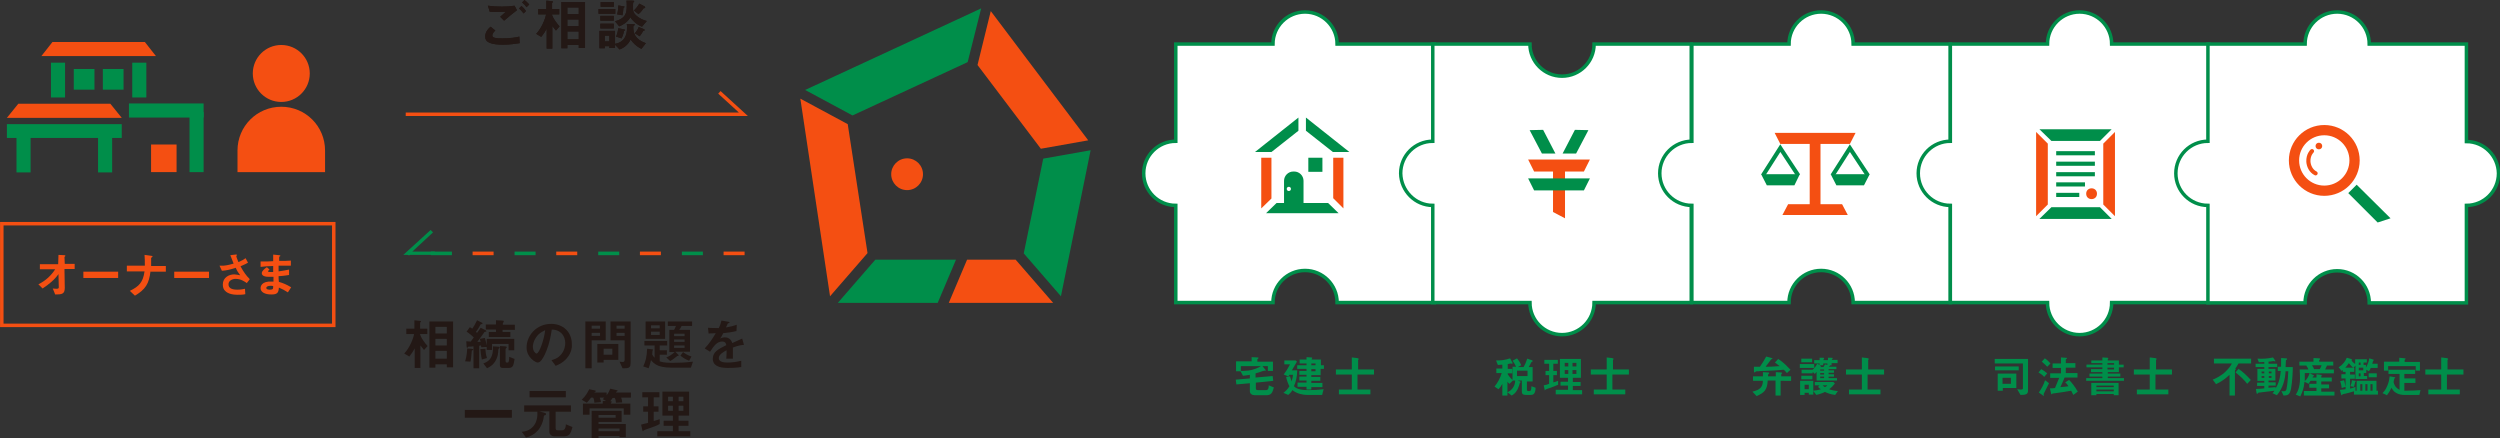 <?xml version="1.0" encoding="utf-8"?>
<!-- Generator: Adobe Illustrator 28.0.0, SVG Export Plug-In . SVG Version: 6.00 Build 0)  -->
<svg version="1.1" id="_レイヤー_2" xmlns="http://www.w3.org/2000/svg" xmlns:xlink="http://www.w3.org/1999/xlink" x="0px"
	 y="0px" viewBox="0 0 833.7 146.1" style="enable-background:new 0 0 833.7 146.1;" xml:space="preserve">
<rect x="0" y="0" width="833.7" height="146.1" fill="#333333" stroke="none"/>
<style type="text/css">
	.st0{fill:#231815;}
	.st1{fill:#008E4A;}
	.st2{fill:#F44F12;}
	.st3{fill:none;stroke:#F44F12;stroke-width:1.163;stroke-miterlimit:10;}
	.st4{fill-rule:evenodd;clip-rule:evenodd;fill:#FFFFFF;stroke:#008E4A;stroke-width:1.163;stroke-miterlimit:10;}
	.st5{fill:none;stroke:#008E4A;stroke-width:1.386;stroke-miterlimit:10;}
	.st6{fill:#FFFFFF;}
	.st7{fill-rule:evenodd;clip-rule:evenodd;fill:none;stroke:#F44F12;stroke-width:3.419;stroke-miterlimit:10;}
	.st8{fill-rule:evenodd;clip-rule:evenodd;fill:#F44F12;}
	
		.st9{fill-rule:evenodd;clip-rule:evenodd;fill:none;stroke:#F44F12;stroke-width:1.386;stroke-linecap:round;stroke-linejoin:round;stroke-miterlimit:10;}
</style>
<g>
	<g>
		<g>
			<path class="st0" d="M167.8,14.9c-4.2,0-6-0.8-6-2.7c0-1.7,1.2-2.8,1.8-3.3l1.6,1.3c-0.3,0.2-1,0.9-1,1.6c0,0.5,0.1,1,3.3,1
				c2.8,0,4.4-0.3,5.7-0.6l0.1,2.2C172,14.6,170.1,14.9,167.8,14.9z M168.1,6.9l-1.3-1.3c0.4-0.4,1.2-1,1.9-1.7
				C167.9,4,167.2,4,165.8,4c-1.1,0-1.7,0-2.5-0.1l-0.6-2c1.5,0.2,3.1,0.3,4.7,0.3c1.4,0,2.8-0.1,4.2-0.3l0.8,1.5
				C171.1,4.4,169.6,5.6,168.1,6.9z M174.6,4.5c-0.5-0.7-0.9-1.1-1.5-1.7l0.8-0.8c0.5,0.4,1,0.9,1.5,1.7L174.6,4.5z M175.6,2.4
				c-0.4-0.5-0.8-1-1.5-1.6l0.8-0.8c0.5,0.4,1.1,0.9,1.6,1.5L175.6,2.4z"/>
			<path class="st0" d="M185.4,10.2c-0.6-0.7-0.9-1.1-1.2-1.5v7.5h-1.9V9.6c-0.3,0.6-1,1.7-1.8,2.7l-1.7-1c1.8-1.9,3-4.9,3.3-6.5
				h-2.6V3h2.7V0.2l1.7,0.2c0.1,0,0.5,0,0.5,0.2c0,0,0,0.1-0.1,0.2c-0.1,0.1-0.2,0.1-0.2,0.2v2h2.4v1.8h-2.4V5
				c0.4,1.2,1.5,2.7,2.5,3.8L185.4,10.2z M193,16v-1h-3.8v1.1h-2V0.7h7.9V16H193z M193,2.5h-3.8v2.2h3.8V2.5z M193,6.5h-3.8v2.2h3.8
				V6.5z M193,10.5h-3.8v2.6h3.8V10.5z"/>
			<path class="st0" d="M199.6,4.6V3h5.6v1.6H199.6z M213.9,16.3c-2-1-3-2.3-3.6-3.1c-0.9,1.8-2.3,2.8-3.7,3.3l-1.5-1.6V16h-1.9
				v-0.6h-1.5v0.7h-1.8v-5.8h5.2v4.3c1.2-0.2,4-0.9,4-5.4c0-0.5,0-0.9-0.1-1.2l2,0c0.6,0,0.7,0.1,0.7,0.2c0,0.1-0.1,0.2-0.3,0.4
				c-0.2,0.1-0.2,0.2-0.2,0.4c0,2,0.5,4.1,4.2,5.4L213.9,16.3z M200.2,6.9V5.3h4.5v1.6H200.2z M200.2,9.4V7.9h4.5v1.6H200.2z
				 M200.3,2.3V0.7h4.4v1.6H200.3z M203.2,11.9h-1.5v1.9h1.5V11.9z M214.1,8.9c-0.4-0.1-2.3-0.9-3.9-3.1c-1,1.7-2.5,2.5-3.7,3
				l-1.4-1.7c3.5-1,3.9-2.6,3.9-5.2c0-0.6,0-1.2-0.1-1.7l1.9,0c0.5,0,0.7,0.1,0.7,0.2c0,0.1,0,0.1-0.1,0.2c-0.1,0.1-0.1,0.1-0.2,0.2
				c-0.1,0.2-0.1,1.2-0.1,1.8c0,0.7,0,1.6,1,2.5c1.3,1.2,2.8,1.7,3.6,1.9L214.1,8.9z M208.1,10.3c-0.2,1.2-0.6,2-0.8,2.5l-1.9-0.6
				c0.2-0.3,0.5-1,0.8-2.8l1.9,0.4c0.3,0.1,0.4,0.1,0.4,0.2C208.5,10.1,208.3,10.3,208.1,10.3z M207.9,2.7c-0.1,0.9-0.1,1.5-0.3,2.4
				l-1.8-0.3c0.3-1.1,0.4-2.4,0.4-3l1.7,0.3c0.3,0.1,0.4,0.1,0.4,0.2C208.2,2.5,208,2.6,207.9,2.7z M215,2.7c-0.3,0-0.3,0-0.4,0.1
				c-0.7,1.1-1.3,1.6-1.7,1.9l-1.5-1.2c0.5-0.5,1.1-1.1,1.8-2.3l1.7,0.9c0.1,0,0.2,0.1,0.2,0.3C215.3,2.6,215.1,2.6,215,2.7z
				 M214.8,10.2c-0.1,0-0.2,0.1-0.3,0.1c-0.3,0.6-0.7,1.2-1.2,1.8l-1.6-1c0.6-0.7,1-1.3,1.3-2.1l1.7,0.7c0.1,0,0.3,0.2,0.3,0.3
				C215.1,10.1,215,10.1,214.8,10.2z"/>
		</g>
		<g>
			<path class="st0" d="M167.8,14.9c-4.2,0-6-0.8-6-2.7c0-1.7,1.2-2.8,1.8-3.3l1.6,1.3c-0.3,0.2-1,0.9-1,1.6c0,0.5,0.1,1,3.3,1
				c2.8,0,4.4-0.3,5.7-0.6l0.1,2.2C172,14.6,170.1,14.9,167.8,14.9z M168.1,6.9l-1.3-1.3c0.4-0.4,1.2-1,1.9-1.7
				C167.9,4,167.2,4,165.8,4c-1.1,0-1.7,0-2.5-0.1l-0.6-2c1.5,0.2,3.1,0.3,4.7,0.3c1.4,0,2.8-0.1,4.2-0.3l0.8,1.5
				C171.1,4.4,169.6,5.6,168.1,6.9z M174.6,4.5c-0.5-0.7-0.9-1.1-1.5-1.7l0.8-0.8c0.5,0.4,1,0.9,1.5,1.7L174.6,4.5z M175.6,2.4
				c-0.4-0.5-0.8-1-1.5-1.6l0.8-0.8c0.5,0.4,1.1,0.9,1.6,1.5L175.6,2.4z"/>
			<path class="st0" d="M185.4,10.2c-0.6-0.7-0.9-1.1-1.2-1.5v7.5h-1.9V9.6c-0.3,0.6-1,1.7-1.8,2.7l-1.7-1c1.8-1.9,3-4.9,3.3-6.5
				h-2.6V3h2.7V0.2l1.7,0.2c0.1,0,0.5,0,0.5,0.2c0,0,0,0.1-0.1,0.2c-0.1,0.1-0.2,0.1-0.2,0.2v2h2.4v1.8h-2.4V5
				c0.4,1.2,1.5,2.7,2.5,3.8L185.4,10.2z M193,16v-1h-3.8v1.1h-2V0.7h7.9V16H193z M193,2.5h-3.8v2.2h3.8V2.5z M193,6.5h-3.8v2.2h3.8
				V6.5z M193,10.5h-3.8v2.6h3.8V10.5z"/>
			<path class="st0" d="M199.6,4.6V3h5.6v1.6H199.6z M213.9,16.3c-2-1-3-2.3-3.6-3.1c-0.9,1.8-2.3,2.8-3.7,3.3l-1.5-1.6V16h-1.9
				v-0.6h-1.5v0.7h-1.8v-5.8h5.2v4.3c1.2-0.2,4-0.9,4-5.4c0-0.5,0-0.9-0.1-1.2l2,0c0.6,0,0.7,0.1,0.7,0.2c0,0.1-0.1,0.2-0.3,0.4
				c-0.2,0.1-0.2,0.2-0.2,0.4c0,2,0.5,4.1,4.2,5.4L213.9,16.3z M200.2,6.9V5.3h4.5v1.6H200.2z M200.2,9.4V7.9h4.5v1.6H200.2z
				 M200.3,2.3V0.7h4.4v1.6H200.3z M203.2,11.9h-1.5v1.9h1.5V11.9z M214.1,8.9c-0.4-0.1-2.3-0.9-3.9-3.1c-1,1.7-2.5,2.5-3.7,3
				l-1.4-1.7c3.5-1,3.9-2.6,3.9-5.2c0-0.6,0-1.2-0.1-1.7l1.9,0c0.5,0,0.7,0.1,0.7,0.2c0,0.1,0,0.1-0.1,0.2c-0.1,0.1-0.1,0.1-0.2,0.2
				c-0.1,0.2-0.1,1.2-0.1,1.8c0,0.7,0,1.6,1,2.5c1.3,1.2,2.8,1.7,3.6,1.9L214.1,8.9z M208.1,10.3c-0.2,1.2-0.6,2-0.8,2.5l-1.9-0.6
				c0.2-0.3,0.5-1,0.8-2.8l1.9,0.4c0.3,0.1,0.4,0.1,0.4,0.2C208.5,10.1,208.3,10.3,208.1,10.3z M207.9,2.7c-0.1,0.9-0.1,1.5-0.3,2.4
				l-1.8-0.3c0.3-1.1,0.4-2.4,0.4-3l1.7,0.3c0.3,0.1,0.4,0.1,0.4,0.2C208.2,2.5,208,2.6,207.9,2.7z M215,2.7c-0.3,0-0.3,0-0.4,0.1
				c-0.7,1.1-1.3,1.6-1.7,1.9l-1.5-1.2c0.5-0.5,1.1-1.1,1.8-2.3l1.7,0.9c0.1,0,0.2,0.1,0.2,0.3C215.3,2.6,215.1,2.6,215,2.7z
				 M214.8,10.2c-0.1,0-0.2,0.1-0.3,0.1c-0.3,0.6-0.7,1.2-1.2,1.8l-1.6-1c0.6-0.7,1-1.3,1.3-2.1l1.7,0.7c0.1,0,0.3,0.2,0.3,0.3
				C215.1,10.1,215,10.1,214.8,10.2z"/>
		</g>
	</g>
	<g>
		<g>
			<polygon class="st1" points="145,85 134.5,85 143.6,76.7 144.4,77.5 137.5,83.9 145,83.9 			"/>
		</g>
		<g>
			<g>
				<rect x="171.6" y="83.9" class="st1" width="7" height="1.2"/>
			</g>
			<rect x="157.6" y="83.9" class="st2" width="7" height="1.2"/>
			<g>
				<rect x="136" y="83.9" class="st1" width="0.7" height="1.2"/>
			</g>
			<g>
				<rect x="143.7" y="83.9" class="st1" width="7" height="1.2"/>
			</g>
			<rect x="185.5" y="83.9" class="st2" width="7" height="1.2"/>
			<g>
				<rect x="227.4" y="83.9" class="st1" width="7" height="1.2"/>
			</g>
			<rect x="241.3" y="83.9" class="st2" width="7" height="1.2"/>
			<g>
				<rect x="199.5" y="83.9" class="st1" width="7" height="1.2"/>
			</g>
			<rect x="213.4" y="83.9" class="st2" width="7" height="1.2"/>
		</g>
	</g>
	<polyline class="st3" points="135.3,38.1 247.9,38.1 239.9,30.8 	"/>
	<g>
		<g>
			<path class="st0" d="M141.4,116.7c-0.6-0.7-0.9-1.1-1.2-1.5v7.5h-1.9v-6.5c-0.3,0.6-1,1.7-1.8,2.7l-1.7-1c1.8-1.9,3-4.9,3.3-6.5
				h-2.6v-1.8h2.7v-2.8l1.7,0.2c0.1,0,0.5,0,0.5,0.2c0,0,0,0.1-0.1,0.2c-0.1,0.1-0.2,0.1-0.2,0.2v2h2.4v1.8h-2.4v0.2
				c0.4,1.2,1.5,2.7,2.5,3.8L141.4,116.7z M149,122.5v-1h-3.8v1.1h-2v-15.4h7.9v15.3H149z M149,109h-3.8v2.2h3.8V109z M149,113h-3.8
				v2.2h3.8V113z M149,117h-3.8v2.6h3.8V117z"/>
			<path class="st0" d="M157.8,116.6c0,0.1,0,0.1-0.2,0.2c-0.3,0.1-0.3,0.2-0.3,0.5c-0.1,1-0.1,1.9-0.4,3.3l-1.8-0.1
				c0.2-0.7,0.6-1.8,0.7-4.3l1.4,0.1C157.7,116.4,157.8,116.4,157.8,116.6z M160.5,115.8c0-0.2-0.1-0.4-0.1-0.6
				c-0.3,0-0.5,0.1-0.6,0.1v7.5h-1.9v-7.3c-0.9,0.1-0.9,0.1-1.5,0.1c-0.2,0-0.3,0-0.4,0.2c-0.1,0.2-0.1,0.2-0.2,0.2
				c-0.1,0-0.2-0.2-0.2-0.5l-0.1-1.7c0.5,0,0.9,0.1,1.5,0.1c0.3-0.4,0.4-0.6,1-1.4c-1.2-1-1.7-1.5-2.4-1.9l1.1-1.5
				c0.2,0.1,0.4,0.3,0.8,0.5c0.4-0.5,0.9-1.4,1.6-2.8l1.4,0.7c0.3,0.1,0.4,0.2,0.4,0.4c0,0.2-0.2,0.2-0.3,0.2c-0.3,0-0.3,0-0.5,0.4
				c-0.6,1.1-0.7,1.2-1.4,2.2c0.1,0.1,0.4,0.3,0.4,0.3c0.4-0.5,0.5-0.8,1.2-1.7l1.4,0.7c0.1,0.1,0.5,0.2,0.5,0.4
				c0,0.2-0.1,0.2-0.2,0.2c-0.4,0.1-0.5,0.1-0.7,0.5c-1,1.4-1.5,2.1-2.1,2.9h1.1c-0.1-0.4-0.1-0.4-0.3-1l1.7-0.3
				c0.2,0.7,0.5,1.7,0.7,3L160.5,115.8z M160.7,119.9c-0.3-1.3-0.4-2.4-0.5-3.5l1.7-0.1c0,0.9,0.1,1.9,0.5,3.1L160.7,119.9z
				 M166.4,116.2c-0.1,0.1-0.2,0.2-0.2,0.4c0,0.4-0.1,1.5-0.3,2.2c-0.8,2.7-2.6,3.6-3.5,4l-1.2-1.6c2.1-0.8,3.3-2,3.2-5.7l1.6,0.1
				c0.1,0,0.6,0,0.6,0.3C166.6,116,166.5,116.1,166.4,116.2z M167.6,109.9v0.8h2.6v1.7H163v-1.7h2.4v-0.8H162v-1.7h3.4v-1.4l2,0.1
				c0.4,0,0.6,0,0.6,0.3c0,0.1,0,0.1-0.1,0.3c-0.1,0.1-0.2,0.2-0.2,0.3v0.5h4v1.7H167.6z M169.6,116.8v-2.1h-5.5v2h-1.8V113h9.2v3.8
				H169.6z M169.7,122.7h-2.1c-0.7,0-0.9-0.3-0.9-1.1v-6.2l1.7,0.1c0.1,0,0.6,0,0.6,0.3c0,0.1-0.1,0.2-0.2,0.3
				c-0.1,0.1-0.2,0.2-0.2,0.4v3.9c0,0.3,0.1,0.5,0.4,0.5h0.3c0.5,0,0.5-1.1,0.5-1.9l1.8,0.7C171.3,121.9,171,122.7,169.7,122.7z"/>
			<path class="st0" d="M189.6,118.7c-1.4,2.1-3.3,2.9-4.3,3.3l-1.4-1.9c0.8-0.2,2.2-0.6,3.3-2c1.1-1.3,1.3-2.9,1.3-3.7
				c0-1-0.3-2.3-1.3-3.3c-1.2-1.1-2.5-1.2-3.2-1.2c-0.6,4.4-1.7,7-2.3,8.3c-0.6,1.2-1.4,2.7-2.4,2.7c-0.7,0-3.7-1.7-3.7-5
				c0-4.1,3.4-7.9,8.2-7.9c3.9,0,6.9,2.6,6.9,6.8C190.8,116.4,190.3,117.7,189.6,118.7z M179.6,111.5c-1.3,1.3-1.9,3-1.9,4.1
				c0,1.5,0.9,2.3,1.2,2.3c1,0,2.6-4.9,2.9-7.8C181.3,110.4,180.5,110.7,179.6,111.5z"/>
			<path class="st0" d="M197.3,113.5v9.3h-2.1v-15.6h6.8v6.3H197.3z M200.1,108.6h-2.8v1h2.8V108.6z M200.1,111h-2.8v1h2.8V111z
				 M201.3,120v0.9h-2.1v-6.2h7v5.3H201.3z M204.2,116.3h-2.9v2h2.9V116.3z M208.5,122.8h-0.9l-1-2.2c0.6,0.1,0.8,0.1,1.1,0.1
				c0.4,0,0.6-0.2,0.6-0.7v-6.5h-4.7v-6.3h6.7v13.7C210.3,122.3,210,122.8,208.5,122.8z M208.3,108.6h-2.7v1h2.7V108.6z M208.3,111
				h-2.7v1h2.7V111z"/>
			<path class="st0" d="M230.4,122.6h-6.7c-2,0-3.7-0.4-4.3-0.7c-1.2-0.5-1.9-1.3-2.3-1.8c-0.3,1.2-0.5,1.9-0.8,2.7l-1.8-0.6
				c0.8-1.7,1.2-3.2,1.3-5.9l1.8,0.2c0.1,0,0.2,0.1,0.2,0.2c0,0-0.2,0.2-0.2,0.3c0,0-0.1,1.1-0.1,1.2c0.2,0.4,0.4,0.7,0.8,1.1v-4.1
				h-3.4v-1.5h7.6v1.5H220v1.6h2.4v1.5H220v2.2c0.6,0.2,1.6,0.5,4.1,0.5c2.3,0,4.7-0.1,7-0.4L230.4,122.6z M215.3,113v-5.8h6.5v5.8
				H215.3z M220,108.5h-2.9v1h2.9V108.5z M220,110.6h-2.9v1.1h2.9V110.6z M227.3,108.7c-0.3,0.6-0.5,1-0.8,1.3h3.6v7.3h-4.9l1,1
				c0.1,0.1,0.1,0.1,0.1,0.3c0,0.1-0.1,0.1-0.2,0.1c-0.1,0-0.1,0-0.2,0c-1.2,1-2,1.5-2.4,1.7l-1.3-1.2c1-0.4,1.8-0.9,2.8-1.8h-1.8
				V110h1.6c0.3-0.5,0.4-0.8,0.6-1.3h-2.7v-1.5h8.1v1.5H227.3z M228.3,111.3h-3.5v0.8h3.5V111.3z M228.3,113.2h-3.5v0.8h3.5V113.2z
				 M228.3,115.2h-3.5v0.8h3.5V115.2z M229.8,120.3c-1.4-0.5-2.4-1.3-2.9-1.7l0.9-1.2c0.3,0.3,1.3,1,2.8,1.5L229.8,120.3z"/>
			<path class="st0" d="M244.4,115.9c0,0.7,0,3,0,3.7h-2.2c0.1-1.1,0.1-2,0.1-2.8c-0.7,0.4-2.6,1.3-2.6,2.6c0,1.2,1.4,1.5,2.8,1.5
				c1.6,0,3.2-0.2,4.7-0.6v2.1c-1.8,0.3-3.8,0.3-4.4,0.3c-1,0-3.2,0-4.4-1.2c-0.7-0.7-0.7-1.6-0.7-1.8c0-2.3,1.7-3.2,4.5-4.6
				c-0.1-0.6-0.3-1.2-1.4-1.2c-1.8,0-2.9,1.7-4,3.4l-1.8-1.1c1.5-1.6,2.4-2.9,3.7-5.1c-1.1,0.1-1.6,0.1-2.4,0.1l-0.2-1.9
				c1.1,0.1,1.9,0.1,3.6,0.1c0.5-1,0.7-1.7,0.9-2.5l2.3,0.4c0.1,0,0.4,0.1,0.4,0.2c0,0.1-0.1,0.2-0.2,0.2c0,0-0.4,0.2-0.4,0.2
				c0,0-0.5,1.1-0.6,1.3c1.7-0.3,2.5-0.5,3.6-0.9l-0.1,2.1c-1.7,0.4-3.2,0.6-4.4,0.7c-0.6,1.1-0.7,1.4-1.1,1.8
				c0.2-0.1,0.8-0.4,1.6-0.4c1.3,0,2.1,0.7,2.5,1.9c2.2-1,2.4-1.1,3.3-1.5l0.6,2.1C246.7,115.1,245.8,115.4,244.4,115.9z"/>
			<path class="st0" d="M155,139.3v-2.6h15.7v2.6H155z"/>
			<path class="st0" d="M188,145.5h-3.2c-0.8,0-1.6-0.6-1.6-1.5v-6.8h-3.3l1.5,0.4c0.4,0.1,0.7,0.2,0.7,0.5c0,0.3-0.4,0.4-0.7,0.5
				c-0.5,4.4-3.2,6.7-6,7.3L174,144c0.7-0.1,2.5-0.2,3.9-1.9c1.1-1.3,1.4-3.1,1.3-4.8h-4.4v-2.1h15.6v2.1h-5.1v5.5
				c0,0.5,0.2,0.7,0.7,0.7h1.5c1.1,0,1.2-1.5,1.2-2l2.2,0.9C190.3,144.8,189.8,145.5,188,145.5z M176.6,132.5v-2.1h12.1v2.1H176.6z"
				/>
			<path class="st0" d="M207.2,132.8c0.1,0.2,0.2,0.6,0.3,1.4l-2.1,0.1c0-0.5-0.1-1.1-0.4-1.6h-0.7c-0.3,0.5-0.5,0.7-0.8,1.1
				c0.2,0,0.5,0,0.5,0.2c0,0.1,0,0.1-0.1,0.2c-0.2,0.1-0.2,0.2-0.2,0.4h6.5v3.7h-2.2v-2.1h-11.4v2.1h-2.2v-3.7h6.6v-0.9l1.1,0
				l-1.1-0.6c0.1-0.1,0.3-0.2,0.5-0.5H200c0.2,0.6,0.4,1.1,0.4,1.5l-2.2,0.2c0-0.5-0.1-1.2-0.4-1.7h-0.7c-0.3,0.4-0.8,1.1-1.4,1.7
				l-1.7-1c1.3-1.2,2-2.5,2.5-3.5l1.9,0.4c0.1,0,0.3,0.1,0.3,0.2c0,0.1-0.1,0.2-0.1,0.2c-0.3,0.1-0.3,0.1-0.4,0.3h4.1v0.9
				c0.7-0.9,0.9-1.5,1.2-2.2l2.1,0.5c0.1,0,0.4,0.1,0.4,0.2c0,0.1-0.1,0.1-0.4,0.3c0,0-0.2,0.3-0.2,0.3h5v1.7H207.2z M206.6,145.8
				v-0.4h-7v0.8h-2.3V137h10v3.7h-7.7v0.7h9.1v4.4H206.6z M205.3,138.4h-5.7v0.9h5.7V138.4z M206.6,142.9h-7v0.9h7V142.9z"/>
			<path class="st0" d="M216.9,142.7c-0.4,0.1-2,0.7-2.2,0.8c0,0-0.2,0.3-0.3,0.3c-0.1,0-0.1-0.1-0.2-0.4l-0.4-1.8
				c0.9-0.2,1.6-0.4,2.3-0.6v-3.7h-1.6v-1.8h1.6v-3h-1.9v-1.7h5.7v1.7h-1.9v3h1.6v1.8h-1.6v3.1c0.7-0.2,1.1-0.3,2-0.6v1.6
				C219,142,218,142.3,216.9,142.7z M219.2,145.5v-1.7h5.2V142h-3.1v-1.7h3.1v-1.7h-3.5v-8h8.9v8h-3.5v1.7h3.3v1.7h-3.3v1.8h3.9v1.7
				H219.2z M224.4,132.3h-1.6v1.5h1.6V132.3z M224.4,135.3h-1.6v1.7h1.6V135.3z M227.9,132.3h-1.6v1.5h1.6V132.3z M227.9,135.3h-1.6
				v1.7h1.6V135.3z"/>
		</g>
	</g>
	<g>
		<g>
			<path class="st2" d="M21.5,89.8l0.1,6.2c0,2.1-1,2.2-3.2,2.2l-0.8-2c0.2,0,0.7,0.1,1.2,0.1c0.7,0,0.8-0.2,0.8-0.5l-0.1-4.4
				c-1.3,1.9-3.3,3.5-5.3,4.8l-1.4-1.4c2.5-1.2,4.4-3.1,5.6-5h-5.1v-1.7h6.1L19.5,85l1.9,0.1c0.1,0,0.4,0,0.4,0.2c0,0,0,0.1-0.1,0.2
				c-0.2,0.1-0.2,0.2-0.2,0.2l0.1,2.3h3.3v1.7H21.5z"/>
			<path class="st2" d="M27.8,92.7v-2.1h11.6v2.1H27.8z"/>
			<path class="st2" d="M50.2,90.4c-0.5,4.3-1.7,6.1-5.2,8.2L43.3,97c3.1-1.5,4.4-2.9,4.9-6.5h-5.9v-1.9h6c0-1.2,0-2.6-0.1-3.6
				l2.2,0.3c0.2,0,0.5,0.1,0.5,0.2c0,0.1-0.4,0.4-0.5,0.5c0,0,0,0.1,0,0.8c0,0,0,1,0,1.9h4.9v1.9H50.2z"/>
			<path class="st2" d="M58.1,92.7v-2.1h11.6v2.1H58.1z"/>
			<path class="st2" d="M82.3,94.4c-0.7-0.5-2-1.4-3.7-1.4c-1.3,0-2.4,0.7-2.4,1.8c0,1.3,1.1,1.8,3,1.8c1.1,0,2-0.2,2.5-0.3l0.1,1.8
				c-0.8,0.2-1.7,0.2-2.6,0.2c-0.9,0-3.2-0.1-4.3-1.5c-0.2-0.2-0.6-0.8-0.6-1.9c0-2.4,2.1-3.4,3.8-3.4c0.6,0,1.5,0.2,2,0.3
				c-0.6-0.8-1-1.4-1.5-2.5c-2.1,0.7-3.2,0.9-4.6,1l-0.8-1.7c0.6,0,1,0,1.3,0c0.2,0,1.4-0.1,3.4-0.7c-0.4-1-0.7-1.7-1.1-2.8l1.6-0.2
				c0.1,0,0.6-0.1,0.6,0.1c0,0.1-0.2,0.4-0.2,0.5c0,0,0.2,0.7,0.7,1.9c1.2-0.5,1.7-0.8,2.4-1.3l0.8,1.5c-0.5,0.3-1.1,0.6-2.5,1.2
				c1.1,2,1.9,3.1,3.1,4.3L82.3,94.4z"/>
			<path class="st2" d="M96,97.5c-1.1-0.7-1.8-1.1-3-1.6c-0.1,1.7-0.5,2.3-2.5,2.3c-2.2,0-3.6-0.8-3.6-2.1c0-0.5,0.2-2.4,3.8-2.2
				l0.5,0l0-1.6c-0.3,0-1.2,0-1.7,0c-1.5,0-2.2-0.5-2.2-1.2c0-0.8,1.1-1.6,1.7-2l0.9,0.8c-0.3,0.2-0.5,0.4-0.5,0.6
				c0,0.2,0.3,0.2,0.6,0.2c0.5,0,0.7,0,1.1,0l0-2c-1.9,0.1-2.8,0.1-4.2,0.3l0-1.8c1.9,0,2.7,0,4.2-0.1l0-2.2l2,0.2
				c0.3,0,0.4,0.1,0.4,0.2c0,0.1,0,0.1-0.2,0.2c-0.1,0-0.2,0.1-0.2,0.3c0,0,0,0.3,0,1.2C95,87,95.5,87,97,86.9L97,88.6
				c-1.8,0-3.3,0-4.1,0v1.9c1.4-0.2,2-0.3,3.5-0.6v1.8c-0.7,0.1-1.6,0.3-3.5,0.4c0,0.8,0,1,0.1,1.9c1.4,0.4,2.4,0.8,4.1,1.8L96,97.5
				z M90.4,95.3c-1.1,0-1.6,0.3-1.6,0.7c0,0.6,1,0.6,1.2,0.6c1.1,0,1.1-0.3,1.1-1.2C91,95.4,90.8,95.3,90.4,95.3z"/>
		</g>
		<g>
			<g>
				<circle class="st2" cx="93.8" cy="24.5" r="9.5"/>
				<path class="st2" d="M93.8,35.6L93.8,35.6c-8.1,0-14.6,6.5-14.6,14.6v7.2h29.2v-7.2C108.4,42.1,101.9,35.6,93.8,35.6z"/>
			</g>
			<g>
				<polygon class="st2" points="13.8,18.7 52,18.7 48.3,14 17.5,14 				"/>
				<g>
					<rect x="43" y="34.5" class="st1" width="24.9" height="4.7"/>
				</g>
				<g>
					<rect x="63.2" y="37.4" class="st1" width="4.7" height="20"/>
				</g>
				<g>
					<rect x="44.1" y="20.9" class="st1" width="4.7" height="11.6"/>
				</g>
				<g>
					<rect x="17" y="20.9" class="st1" width="4.7" height="11.6"/>
				</g>
				<polygon class="st2" points="2.3,39.3 40.6,39.3 36.8,34.6 6.1,34.6 				"/>
				<g>
					<g>
						<rect x="32.7" y="45.3" class="st1" width="4.7" height="12.2"/>
					</g>
					<g>
						<rect x="5.5" y="45.3" class="st1" width="4.7" height="12.2"/>
					</g>
				</g>
				<g>
					<rect x="2.3" y="41.4" class="st1" width="38.3" height="4.6"/>
				</g>
				
					<rect x="50.3" y="48.2" transform="matrix(-1 -4.682267e-11 4.682267e-11 -1 109.181 105.591)" class="st2" width="8.5" height="9.2"/>
				<g>
					<rect x="34.3" y="23" class="st1" width="6.9" height="6.9"/>
				</g>
				<g>
					<rect x="24.6" y="23" class="st1" width="6.9" height="6.9"/>
				</g>
			</g>
		</g>
		<rect x="0.6" y="74.6" class="st3" width="110.7" height="33.9"/>
	</g>
	<g>
		<circle class="st2" cx="302.5" cy="58.1" r="5.3"/>
		<g>
			<polygon class="st1" points="322.3,20.9 322.7,20.7 327.2,2.8 268.5,30 284.3,38.5 			"/>
		</g>
		<g>
			<polygon class="st1" points="363.7,50.1 347.9,52.9 341.4,84.5 353.8,98.8 			"/>
		</g>
		<polygon class="st2" points="326,21.7 347.1,49.6 362.9,46.8 330.4,3.7 326,21.6 		"/>
		<g>
			<polygon class="st1" points="291.9,86.6 279.4,101 312.7,101 318.8,86.6 			"/>
		</g>
		<polygon class="st2" points="282.7,41.4 266.9,32.9 276.8,98.8 289.3,84.4 		"/>
		<polygon class="st2" points="322.5,86.6 316.4,101 351.2,101 338.7,86.6 		"/>
	</g>
	<g>
		<path class="st4" d="M478.3,47.2L478.3,47.2V14.7h-32.4v0c0-5.9-4.8-10.7-10.7-10.7c-5.9,0-10.7,4.8-10.7,10.7v0h-32.4v32.4h0
			c-5.9,0-10.7,4.8-10.7,10.7c0,5.9,4.8,10.7,10.7,10.7h0v32.4h32.4c0,0,0,0,0,0c0-5.9,4.8-10.7,10.7-10.7c5.9,0,10.7,4.8,10.7,10.7
			c0,0,0,0,0,0h32.4V68.5v0c5.9,0,10.7-4.8,10.7-10.7C489,52,484.2,47.2,478.3,47.2z"/>
		<path class="st4" d="M477.8,68.5L477.8,68.5v32.4h32.4v0c0,5.9,4.8,10.7,10.7,10.7c5.9,0,10.7-4.8,10.7-10.7v0h32.4V68.5h0
			c5.9,0,10.7-4.8,10.7-10.7c0-5.9-4.8-10.7-10.7-10.7h0V14.7h-32.4c0,0,0,0,0,0c0,5.9-4.8,10.7-10.7,10.7
			c-5.9,0-10.7-4.8-10.7-10.7c0,0,0,0,0,0h-32.4v32.4v0c-5.9,0-10.7,4.8-10.7,10.7C467.2,63.7,472,68.5,477.8,68.5z"/>
		<path class="st4" d="M650.4,47.2L650.4,47.2V14.7H618v0c0-5.9-4.8-10.7-10.7-10.7c-5.9,0-10.7,4.8-10.7,10.7v0h-32.4v32.4h0
			c-5.9,0-10.7,4.8-10.7,10.7c0,5.9,4.8,10.7,10.7,10.7h0v32.4h32.4c0,0,0,0,0,0c0-5.9,4.8-10.7,10.7-10.7c5.9,0,10.7,4.8,10.7,10.7
			c0,0,0,0,0,0h32.4V68.5v0c5.9,0,10.7-4.8,10.7-10.7C661,52,656.3,47.2,650.4,47.2z"/>
		<g>
			<path class="st1" d="M422.2,131.8h-3.7c-1,0-1.7-0.5-1.7-1.4v-2.6l-4.5,0.4l-0.2-1.6l4.7-0.4V125c-1.2,0.2-2,0.3-2.3,0.3
				l-0.8-1.5h-1.5v-3.3h5.2v-1.4l1.9,0.1c0.1,0,0.4,0,0.4,0.2c0,0.1-0.2,0.2-0.4,0.4v0.8h5.2v3.1h-1.7v-1.6H421l1,1.2
				c0.1,0.1,0.1,0.2,0.1,0.2c0,0.2-0.3,0.2-0.5,0.1c-0.2,0.1-0.3,0.1-0.4,0.1c-0.8,0.3-2,0.7-2.5,0.8v1.4l5.7-0.5l0.2,1.6l-5.8,0.6
				v1.9c0,0.5,0.3,0.6,0.7,0.6h2.7c0.9,0,0.9-1.1,0.9-1.6l1.7,0.7C424.3,131,424,131.8,422.2,131.8z M413.8,122.1v1.6
				c0.6,0,1.2,0,2.3-0.1c2.3-0.3,3.5-1,4.4-1.5H413.8z"/>
			<path class="st1" d="M440.9,131.7h-4.8c-1.2,0-2.1-0.2-2.8-0.4c-1.2-0.4-1.8-0.8-2.3-1.2c-0.5,0.8-0.9,1.2-1.4,1.6l-1.6-0.7
				c0.8-0.6,1.4-1.2,2-2.2c-0.5-0.9-0.9-2.1-1.1-3.1l1.3-0.2c0.2,0.9,0.4,1.2,0.5,1.7c0.2-0.7,0.4-1.2,0.5-2.2h-1.2
				c-0.1,0.2-0.3,0.4-0.4,0.5l-1.5-0.6c0.8-1.1,1.5-2.2,2.1-3.4h-1.9v-1.3h3.8l0.4,0.4c-1,1.7-1.2,2-1.7,2.9h1.8c0,2-0.5,4-1.1,5.3
				c0.7,0.7,1.7,1.3,4.9,1.3c1.7,0,3.4-0.1,5-0.3L440.9,131.7z M440.4,123.1v2h-3.1v0.6h3v1.3h-3v0.7h3.7v1.4h-3.7v0.8h-1.6V129h-3
				v-1.4h3v-0.7h-2.4v-1.3h2.4v-0.6h-2.4v-1.3h2.4v-0.7h-3.1v-1.2h3.1v-0.6h-2.3v-1.3h2.3v-0.8l1.4,0.1c0.4,0,0.5,0,0.5,0.2
				c0,0.1-0.1,0.1-0.1,0.2c-0.1,0.1-0.1,0.1-0.1,0.3h3.1v1.9h1v1.2H440.4z M438.7,121.2h-1.4v0.6h1.4V121.2z M438.7,123.1h-1.4v0.7
				h1.4V123.1z"/>
			<path class="st1" d="M452.7,124.9v5h4.3v1.6h-10.5v-1.6h4.3v-5h-5.3v-1.7h5.3v-4l1.7,0.2c0.1,0,0.6,0.1,0.6,0.3
				c0,0.1,0,0.2-0.1,0.2c-0.1,0-0.1,0.1-0.1,0.1v3.2h5.3v1.7H452.7z"/>
		</g>
		<g>
			<path class="st1" d="M510.3,131.7h-1.4c-1.2,0-1.4-0.4-1.4-1.3v-3.5h-1.4l0.8,0.3c0.1,0,0.2,0.1,0.2,0.2c0,0.1-0.1,0.2-0.1,0.2
				c-0.2,0.1-0.2,0.1-0.2,0.2c0,0-0.2,0.8-0.3,1c-0.4,1.3-1.2,2.5-2.4,3.1l-1.4-1.1c1.4-0.6,2.5-1.9,2.6-3.9h-0.8l-1.1,1.1
				c-0.4-0.3-0.6-0.5-0.7-0.8v4.7h-1.7v-3.9c-0.4,0.7-0.7,1.2-1.3,1.8l-1.3-0.9c1.1-1.3,1.9-2.9,2.4-4.5h-1.8v-1.5h2v-1.3
				c-0.4,0-0.9,0.1-1.5,0.1l-0.6-1.5c1.9,0,2.8-0.1,4.7-0.7l0.7,1.3c0.1,0.1,0.1,0.2,0.1,0.3c0,0.1,0,0.2-0.2,0.2
				c-0.1,0-0.4-0.1-0.4-0.1c-0.1,0-0.9,0.2-1,0.2v1.6h1.5v1.5h-1.5v0.3c0.3,0.5,0.9,1.3,1.6,1.9v-4.4h1.2c-0.4-0.8-0.7-1.4-1.2-2
				l1.5-0.8c0.5,0.6,1,1.3,1.4,2.3l-1.1,0.6h1.9c0.5-0.9,0.9-1.8,1.2-2.8l1.5,0.5c0.1,0,0.3,0.1,0.3,0.3c0,0.1-0.1,0.2-0.1,0.2
				c-0.2,0.1-0.3,0.1-0.4,0.3c-0.3,0.6-0.4,0.9-0.8,1.5h1.3v4.8h-1.9v2.7c0,0.4,0.2,0.5,0.4,0.5h0.4c0.4,0,0.7-0.1,0.7-1.6l1.4,0.5
				C512,131.6,511.2,131.7,510.3,131.7z M509.4,123.6h-3.5v1.8h3.5V123.6z"/>
			<path class="st1" d="M517.1,129.3c-0.3,0.1-1.6,0.5-1.7,0.6c0,0-0.2,0.3-0.2,0.3s-0.1-0.1-0.1-0.3l-0.3-1.4
				c0.7-0.1,1.3-0.3,1.8-0.5v-2.9h-1.2v-1.4h1.2v-2.4H515V120h4.5v1.3H518v2.4h1.2v1.4H518v2.4c0.5-0.1,0.9-0.2,1.6-0.5v1.3
				C518.7,128.7,517.9,129,517.1,129.3z M518.8,131.4v-1.4h4.1v-1.4h-2.5v-1.3h2.5V126h-2.7v-6.3h7v6.3h-2.7v1.4h2.6v1.3h-2.6v1.4
				h3.1v1.4H518.8z M523,121h-1.2v1.2h1.2V121z M523,123.4h-1.2v1.3h1.2V123.4z M525.7,121h-1.3v1.2h1.3V121z M525.7,123.4h-1.3v1.3
				h1.3V123.4z"/>
			<path class="st1" d="M537.7,124.9v5h4.3v1.6h-10.5v-1.6h4.3v-5h-5.3v-1.7h5.3v-4l1.7,0.2c0.1,0,0.6,0.1,0.6,0.3
				c0,0.1,0,0.2-0.1,0.2c-0.1,0-0.1,0.1-0.1,0.1v3.2h5.3v1.7H537.7z"/>
		</g>
		<g>
			<path class="st1" d="M593.8,126.9v5h-1.7v-5h-2.6c-0.2,3.2-1.1,4-3.7,5.2l-1.4-1.5c2.6-0.6,3.4-1.5,3.5-3.6h-3.3v-1.5h3.3v-1.4
				l1.5,0.1c0.6,0,0.6,0.1,0.6,0.2s0,0.1-0.3,0.4c-0.1,0.1-0.1,0.2-0.1,0.7h2.6v-1.4l1.5,0.1c0.5,0,0.6,0.1,0.6,0.2
				c0,0.1,0,0.1-0.1,0.2c-0.2,0.1-0.2,0.1-0.2,0.2v0.7h3.3v1.5H593.8z M595.9,124.4c-0.4-0.4-0.6-0.7-1-1.1
				c-2.2,0.2-4.3,0.3-6.5,0.4c-0.3,0-1.6,0-1.9,0.1c-0.8,0-0.9,0-1.1,0.2c-0.2,0.2-0.2,0.2-0.3,0.2c-0.2,0-0.2-0.3-0.2-0.5l0-1.4
				c0.4,0,0.8,0,2,0c0.7-1,1.5-2.3,2.1-3.4l1.5,0.4c0.4,0.1,0.6,0.2,0.6,0.3c0,0.1-0.1,0.1-0.1,0.1c-0.3,0.1-0.3,0.1-0.4,0.2
				c0,0-1.5,2-1.8,2.4c1.4,0,1.8,0,4.7-0.2c-0.7-0.5-1.1-0.9-1.6-1.2l1.1-1.2c1.9,1.2,3.2,2.7,4.1,3.6L595.9,124.4z"/>
			<path class="st1" d="M600.2,122.7v-1.3h4.8v1.3H600.2z M612,131.7c-1.6-0.2-2.6-0.6-3.4-1c-0.4,0.2-1.2,0.6-2.9,1l-1-1.3v1.2
				h-1.5v-0.6h-1.4v0.7h-1.5V127h4.4v3.3c0.8-0.1,1.6-0.2,2.5-0.5c-0.5-0.3-0.7-0.5-0.9-0.8l0.5-0.5h-1.6v-1.1h6.2l0.5,0.5
				c-0.5,0.6-1,1.2-1.9,1.9c0.8,0.3,1.6,0.5,2.9,0.6L612,131.7z M610.8,121.2v0.6H610c0.1,0,0.3,0.1,0.3,0.2c0,0.1-0.1,0.1-0.2,0.1
				c-0.1,0-0.1,0-0.2,0.2h2.5v0.8h-2.6v0.4h1.8v0.8h-1.8v0.5h1.8v0.8h-1.8v0.5h2.8v0.8h-6.8v-2.9c-0.3,0.4-0.4,0.5-0.6,0.7l-0.7-0.7
				v0.5h-3.7v-1.2h3.7c0.5-0.5,1-1,1.5-2l0.8,0.4v-0.5h-1.8v-1.1h1.8v-0.8l1.1,0c0.4,0,0.4,0.1,0.4,0.2c0,0,0,0.1-0.1,0.2
				c-0.1,0.1-0.1,0.1-0.1,0.4h1.5v-0.8l1.1,0c0.1,0,0.5,0,0.5,0.2c0,0.1-0.1,0.1-0.2,0.2c-0.1,0.1-0.1,0.1-0.1,0.3h1.9v1.1H610.8z
				 M600.7,120.8v-1.2h3.6v1.2H600.7z M600.7,126.5v-1.2h3.7v1.2H600.7z M603.2,128.3h-1.4v1.5h1.4V128.3z M609.5,121.2H608v0.6
				h-1.2c0.2,0.1,0.4,0.2,0.4,0.4s-0.1,0.2-0.4,0.2h1.3c0.1-0.2,0.3-0.5,0.5-0.9l0.8,0.2V121.2z M608.3,123.2H607v0.4h1.3V123.2z
				 M608.3,124.4H607v0.5h1.3V124.4z M608.3,125.6H607v0.5h1.3V125.6z M607.8,128.5c0.4,0.4,0.6,0.5,0.8,0.6
				c0.4-0.2,0.6-0.4,0.8-0.6H607.8z"/>
			<path class="st1" d="M622.8,124.9v5h4.3v1.6h-10.5v-1.6h4.3v-5h-5.3v-1.7h5.3v-4l1.7,0.2c0.1,0,0.6,0.1,0.6,0.3
				c0,0.1,0,0.2-0.1,0.2c-0.1,0-0.1,0.1-0.1,0.1v3.2h5.3v1.7H622.8z"/>
		</g>
		<g>
			<polygon class="st1" points="514.6,43.3 510.1,43.4 514.2,51.2 518.7,51.2 			"/>
			<polygon class="st1" points="529.7,43.4 525.2,43.3 521.1,51.2 525.6,51.2 			"/>
			<polygon class="st2" points="530.2,53.2 509.6,53.2 511.6,57.2 528.2,57.2 			"/>
			<polygon class="st2" points="521.9,72.8 521.9,54.7 517.9,56.8 517.9,70.7 			"/>
			<polygon class="st1" points="530.2,59.5 509.6,59.5 511.6,63.5 528.2,63.5 			"/>
		</g>
		<g>
			<polygon class="st2" points="618.8,44.3 591.8,44.3 593.7,48 616.9,48 			"/>
			<polygon class="st2" points="594.4,71.7 616.2,71.7 614.3,68.1 596.3,68.1 			"/>
			<polygon class="st2" points="607.1,70.9 607.1,45.8 603.5,45.8 603.5,69 			"/>
			<g>
				<g>
					<polyline class="st5" points="587.9,58.5 593.7,49.4 599.7,58.5 					"/>
				</g>
				<polygon class="st1" points="600.2,58.1 587.3,58.1 589.2,61.8 598.4,61.8 				"/>
			</g>
			<g>
				<g>
					<polyline class="st5" points="611.1,58.5 616.9,49.4 622.9,58.5 					"/>
				</g>
				<polygon class="st1" points="623.5,58.1 610.5,58.1 612.4,61.8 621.6,61.8 				"/>
			</g>
		</g>
		<g>
			<polygon class="st1" points="418.5,50.7 424,50.7 433,43.6 433,39.2 			"/>
			<polygon class="st1" points="450,50.7 435.5,39.2 435.5,43.6 444.5,50.7 			"/>
			<polygon class="st2" points="424,52.6 420.6,52.6 420.6,69.5 424,66.2 			"/>
			<polygon class="st2" points="448,52.6 444.6,52.6 444.6,66.1 448,69.5 			"/>
			<polygon class="st1" points="442.9,67.7 425.7,67.7 422.2,71.1 446.4,71.1 			"/>
			<path class="st1" d="M434.6,68.7h-6.4v-8.4c0-1.7,1.4-3.1,3.1-3.1h0.3c1.7,0,3.1,1.4,3.1,3.1V68.7z"/>
			<rect x="436.3" y="52.6" class="st1" width="4.7" height="4.7"/>
			<circle class="st6" cx="429.8" cy="63" r="0.7"/>
		</g>
		<path class="st4" d="M747.3,57.8c0-5.9-4.8-10.7-10.7-10.7h0V14.7v0h-32.4c0,0,0,0,0,0c0,0,0,0,0,0c0-5.9-4.8-10.7-10.7-10.7
			c-5.9,0-10.7,4.8-10.7,10.7c0,0,0,0,0,0c0,0,0,0,0,0h-32.4v0v32.4v0c-5.9,0-10.7,4.8-10.7,10.7c0,0,0,0,0,0c0,0,0,0,0,0
			c0,5.9,4.8,10.7,10.7,10.7v0v32.4v0h32.4c0,0,0,0,0,0c0,0,0,0,0,0c0,5.9,4.8,10.7,10.7,10.7c5.9,0,10.7-4.8,10.7-10.7c0,0,0,0,0,0
			c0,0,0,0,0,0h32.4v0V68.5h0C742.5,68.5,747.3,63.8,747.3,57.8C747.3,57.9,747.3,57.9,747.3,57.8C747.3,57.8,747.3,57.8,747.3,57.8
			z"/>
		<g>
			<path class="st1" d="M673.8,131.7l-1.1-1.9c0.5,0.1,0.9,0.1,1.4,0.1c0.1,0,0.5,0,0.5-0.4v-8.3h-9.4v-1.5h11.1V130
				C676.4,131.5,675.6,131.7,673.8,131.7z M665.3,123.5v-1.3h7.9v1.3H665.3z M667.9,129.4v0.9h-1.7v-5.7h6.2v4.8H667.9z M670.6,126
				h-2.8v2h2.8V126z"/>
			<path class="st1" d="M681.7,125.7c-0.6-0.7-1.2-1.1-1.9-1.5l0.9-1.1c0.6,0.3,1.4,0.9,2,1.4L681.7,125.7z M681.7,131
				c-0.1,0.1-0.2,0.4-0.2,0.5c0,0,0.1,0.2,0.1,0.3s0,0.2-0.1,0.2s-0.2-0.1-0.3-0.2l-1.3-0.9c0.7-1,1.6-2.5,2.1-4.1l1.3,1
				C682.8,128.7,682,130.5,681.7,131z M682.7,122.3c-0.3-0.3-0.7-0.8-1.8-1.7l1-1.1c0.5,0.3,1.2,0.9,1.9,1.7L682.7,122.3z
				 M691.4,131.7c-0.3-0.7-0.6-1.1-0.7-1.4c-2.3,0.4-3.6,0.6-5.9,0.9c-0.3,0-0.3,0-0.4,0.1c-0.1,0.2-0.1,0.2-0.2,0.2
				c-0.1,0-0.2-0.2-0.2-0.3l-0.4-1.7c0.6,0,1.3,0,1.7-0.1c0.6-1.4,1-2.4,1.4-3.4h-3v-1.5h3.6v-1.8h-2.8v-1.5h2.8v-2l1.5,0.1
				c0.3,0,0.5,0,0.5,0.2c0,0.1-0.1,0.1-0.2,0.2c-0.2,0.1-0.2,0.2-0.2,0.2v1.2h3.2v1.5h-3.2v1.8h3.9v1.5h-4.3
				c-0.5,1.1-0.9,2.2-1.4,3.2c1.5-0.1,2-0.2,2.7-0.3c-0.5-0.7-0.7-1-1.1-1.3l1.3-0.8c0.9,0.9,1.8,2,2.9,3.9L691.4,131.7z"/>
			<path class="st1" d="M695.7,127v-0.9h5.4v-0.5h-4.3v-1h4.3v-0.5h-3.8v-1h3.8v-0.6h-5.3v-0.9h5.3v-0.5h-3.7v-0.9h3.7v-1l1.6,0.1
				c0.1,0,0.4,0,0.4,0.2c0,0.1-0.1,0.1-0.1,0.1c-0.1,0-0.1,0.1-0.1,0.2v0.4h3.7v1.4h1.6v0.9h-1.6v1.6h-3.7v0.5h4.2v1h-4.2v0.5h5.4
				v0.9H695.7z M704.9,131.8v-0.4h-5.8v0.4h-1.7v-4.1h9.1v4.1H704.9z M704.9,128.6h-5.8v0.5h5.8V128.6z M704.9,129.9h-5.8v0.6h5.8
				V129.9z M705,121.1h-2.2v0.5h2.2V121.1z M705,122.6h-2.2v0.6h2.2V122.6z"/>
			<path class="st1" d="M718.8,124.9v5h4.3v1.6h-10.5v-1.6h4.3v-5h-5.3v-1.7h5.3v-4l1.7,0.2c0.1,0,0.6,0.1,0.6,0.3
				c0,0.1,0,0.2-0.1,0.2c-0.1,0-0.1,0.1-0.1,0.1v3.2h5.3v1.7H718.8z"/>
		</g>
		<g>
			<path class="st1" d="M746.5,121.2c-0.6,1.1-0.8,1.3-1.1,1.7c0.1,0,0.2,0.1,0.2,0.2c0,0.1-0.1,0.1-0.1,0.2
				c-0.2,0.2-0.2,0.2-0.2,0.3v8.3h-1.8V125c-1.6,1.5-2.8,2.3-4.5,3.1l-1.1-1.5c1-0.4,2.8-1.2,4.4-2.8c0.8-0.8,1.5-1.6,2-2.6h-6v-1.6
				h12.4v1.6H746.5z M749.4,128c-1.1-1.4-2.2-2.5-3.9-3.8l1-1.2c1.6,1.1,2.8,2.3,4.1,3.7L749.4,128z"/>
			<path class="st1" d="M764,129.7c-0.4,1.8-0.9,2.2-2.5,2.2l-0.7-1.5c0.2,0,0.4,0.1,0.7,0.1c0.7,0,0.9-0.3,1-0.8
				c0.2-0.8,0.5-3.3,0.6-5.9h-0.9c-0.2,2.9-0.8,5.4-2.9,8l-1.5-0.7c0.2-0.2,0.4-0.3,0.7-0.8c-0.7,0.1-4.2,0.5-5,0.6
				c-0.3,0-0.4,0-0.5,0.2c-0.1,0.2-0.2,0.2-0.3,0.2c-0.1,0-0.2-0.1-0.2-0.3l-0.2-1.3c0.9,0,2.3-0.1,2.8-0.2v-0.8h-2.4v-1.1h2.4v-0.6
				h-2.3V123h2.3v-0.6h-2.9v-1.1h2.9v-0.6c-0.3,0-0.8,0.1-1.8,0.1l-0.5-1.2c1.8,0.1,3.5,0,5.2-0.4l0.7,1c0,0.1,0.1,0.1,0.1,0.2
				c0,0.1,0,0.1-0.2,0.1c-0.1,0-0.4-0.1-0.5-0.1c-0.1,0-0.5,0.1-0.6,0.1c0,0-0.6,0.1-1,0.1v0.7h2.9v1.1h-2.9v0.6h2.3v3.9h-2.3v0.6
				h2.4v1.1h-2.4v0.7c1.4-0.1,1.6-0.1,2.4-0.2v0.4c0.2-0.4,0.6-1,1-2.2c0.5-1.5,0.6-2.8,0.7-3.6h-1v-1.4h1.1c0-1.6,0-1.6,0-2.9
				l1.6,0.1c0.1,0,0.4,0,0.4,0.2c0,0.1,0,0.1-0.1,0.2c-0.2,0.2-0.3,0.2-0.3,0.4c0,0.3-0.1,1.8-0.1,2.1h2.4
				C764.6,123.5,764.5,127.1,764,129.7z M755.1,123.9h-0.9v0.6h0.9V123.9z M755.1,125.4h-0.9v0.6h0.9V125.4z M757.5,123.9h-0.9v0.6
				h0.9V123.9z M757.5,125.4h-0.9v0.6h0.9V125.4z"/>
			<path class="st1" d="M768.3,131.7v-1.3h4.2v-1.1h-2.4V128h2.4v-1h-2c-0.2,0.3-0.4,0.6-0.6,1l-1.4-0.7c-0.2,2.4-0.8,3.6-1.4,4.9
				l-1.5-0.6c0.5-0.8,1.4-2.3,1.4-5.4c0-0.2,0-1.4-0.1-3h2.9c-0.2-0.5-0.4-0.9-0.7-1.3h-2.3v-1.3h4.7v-1.2l1.8,0.1
				c0.1,0,0.4,0,0.4,0.2c0,0.1-0.1,0.1-0.1,0.2s-0.2,0.1-0.2,0.2v0.5h4.7v1.3h-2.1c-0.2,0.5-0.4,0.9-0.6,1.3h2.9v1.3h-8l1.2,0.6
				c0.2,0.1,0.2,0.2,0.2,0.2c0,0,0,0.1,0,0.1c0,0-0.2,0.1-0.3,0.1s-0.1,0.1-0.2,0.4h1.3v-1.1l1.5,0.2c0.1,0,0.3,0.1,0.3,0.2
				c0,0.1-0.1,0.1-0.1,0.1c0,0-0.1,0.1-0.1,0.2v0.4h3.5v1.3h-3.5v1h2.6v1.3h-2.6v1.1h4.4v1.3H768.3z M768.6,124.4c0,1.5,0,2.1,0,2.7
				c0.8-0.7,1.4-1.8,1.6-2.7H768.6z M771,121.8c0.3,0.4,0.5,0.8,0.7,1.3h1.9c0.1-0.2,0.4-0.6,0.6-1.3H771z"/>
			<path class="st1" d="M790.6,122.7c-0.1,0.3-0.3,0.7-0.6,1.1l-0.9-0.5v1.1h-0.8v1h1.1v1h-3.9v-4.5l-0.7,0.8h0.3v1.3h-1.4v0.9h1.6
				v1.4h-1.6v3.3c0.5-0.1,1.2-0.3,1.8-0.6l0,1.3h0.4V127h6.6v3.3h0.5v1.3h-8v-1.1c-1.1,0.3-2.3,0.7-3.5,0.9
				c-0.3,0.1-0.3,0.1-0.4,0.2c-0.1,0.2-0.1,0.2-0.2,0.2c-0.1,0-0.2-0.3-0.2-0.3l-0.4-1.5c0.7,0,1.5-0.2,1.9-0.2v-3.6h-1.4v-1.4h1.4
				V124h-0.9v-0.6c-0.1,0.1-0.3,0.2-0.4,0.3l-1-1.2c1.4-0.9,2.2-2,2.7-3.2l1.4,0.4c0.2,0,0.3,0.2,0.3,0.3c0,0.1,0,0.1-0.1,0.2
				c0.3,0.6,0.9,0.9,1.2,1.2v-1.6h3.9v1.1h-1.1v0.8h0.8v0.9c0.6-1.1,1-2.2,1.1-3.1l1.3,0.4c0.1,0,0.2,0.1,0.2,0.2c0,0,0,0.1,0,0.1
				c0,0-0.2,0.1-0.2,0.1c0,0-0.3,0.9-0.3,1h1.8v1.4H790.6z M780.9,129.4c-0.1-1.1-0.3-1.6-0.5-2.3l1.3-0.3c0.2,0.6,0.3,1.3,0.5,2.2
				L780.9,129.4z M783.3,121.1c-0.4,0.6-0.8,1.1-1.2,1.5h2.6C784.2,122.2,783.8,121.7,783.3,121.1z M785.7,127.1
				c0,0.1-0.1,0.1-0.3,0.2c0,0.2-0.2,1-0.4,1.7l-1.2-0.2c0.3-0.7,0.5-1.4,0.5-2l1.1,0.2C785.5,127,785.7,127,785.7,127.1z
				 M787.2,120.9h-0.6v0.8h0.6V120.9z M788.1,122.6h-1.5v0.9h1.5V122.6z M787.2,124.5h-0.6v1h0.6V124.5z M787.8,128.1h-0.7v2.2h0.7
				V128.1z M789.5,128.1h-0.7v2.2h0.7V128.1z M789.9,125.8v-1.3h2.7v1.3H789.9z M791.2,128.1h-0.7v2.2h0.7V128.1z"/>
			<path class="st1" d="M806.8,131.7h-5.1c-0.8,0-1.8-0.2-2.5-0.6c-1-0.5-1.4-1.3-1.7-1.8c-0.6,1.3-1,1.8-1.5,2.5l-1.5-0.7
				c0.5-0.5,1-1,1.6-2.4c0.6-1.4,0.7-2.4,0.8-3.2l1.7,0.3c0.1,0,0.2,0.1,0.2,0.1c0,0.1-0.1,0.1-0.3,0.3c-0.1,0.2-0.2,0.7-0.3,1.2
				c0.4,1.7,1.3,2.2,2,2.6v-5.3h-3.7v-1.4h8.9v1.4h-3.6v1.5h3.7v1.5h-3.7v2.6c2.2,0,3.9-0.1,5.4-0.2L806.8,131.7z M805.6,123.6v-1.5
				h-9.2v1.5H795v-3h5.1v-1.3l1.9,0.2c0.1,0,0.2,0,0.2,0.2c0,0.1-0.2,0.2-0.3,0.3v0.7h5.1v2.9H805.6z"/>
			<path class="st1" d="M816,124.9v5h4.3v1.6h-10.5v-1.6h4.3v-5h-5.3v-1.7h5.3v-4l1.7,0.2c0.1,0,0.6,0.1,0.6,0.3
				c0,0.1,0,0.2-0.1,0.2c-0.1,0-0.1,0.1-0.1,0.1v3.2h5.3v1.7H816z"/>
		</g>
		<g>
			<polygon class="st1" points="680.1,43.1 684.1,47 700.3,47 704.2,43.1 			"/>
			<polygon class="st1" points="704.2,73 700.3,69.1 684.1,69.1 680.1,73 			"/>
			<polygon class="st2" points="679,72.1 682.9,68.2 682.9,47.9 679,44 			"/>
			<polygon class="st2" points="705.3,44 701.4,47.9 701.4,68.2 705.3,72.1 			"/>
			<g>
				<line class="st5" x1="685.7" y1="51.1" x2="698.6" y2="51.1"/>
				<line class="st5" x1="685.7" y1="54.6" x2="698.6" y2="54.6"/>
				<line class="st5" x1="685.7" y1="58.1" x2="698.6" y2="58.1"/>
				<line class="st5" x1="685.7" y1="61.5" x2="695.3" y2="61.5"/>
				<line class="st5" x1="685.7" y1="65" x2="693.4" y2="65"/>
			</g>
			<circle class="st2" cx="697.5" cy="64.6" r="1.8"/>
		</g>
		<path class="st4" d="M822.5,47.2L822.5,47.2V14.7h-32.4v0c0-5.9-4.8-10.7-10.7-10.7c-5.9,0-10.7,4.8-10.7,10.7v0h-32.4v32.4h0
			c-5.9,0-10.7,4.8-10.7,10.7c0,5.9,4.8,10.7,10.7,10.7h0V101h32.4c0,0,0,0,0,0c0-5.9,4.8-10.7,10.7-10.7c5.9,0,10.7,4.8,10.7,10.7
			c0,0,0,0,0,0h32.4V68.5v0c5.9,0,10.7-4.8,10.7-10.7C833.1,52,828.4,47.2,822.5,47.2z"/>
		<g>
			<g>
				<circle class="st7" cx="775.1" cy="53.5" r="10.1"/>
				<polygon class="st1" points="797.2,72.8 785.9,61.6 783.1,64.4 792.9,74.2 				"/>
			</g>
			<g>
				<circle class="st8" cx="773.3" cy="48.7" r="1.1"/>
				<path class="st9" d="M771,50.4c0,0-1.3,1.2-1.2,3.5c0.1,1.4,0.8,3.1,2.4,3.9"/>
			</g>
		</g>
	</g>
</g>
</svg>
